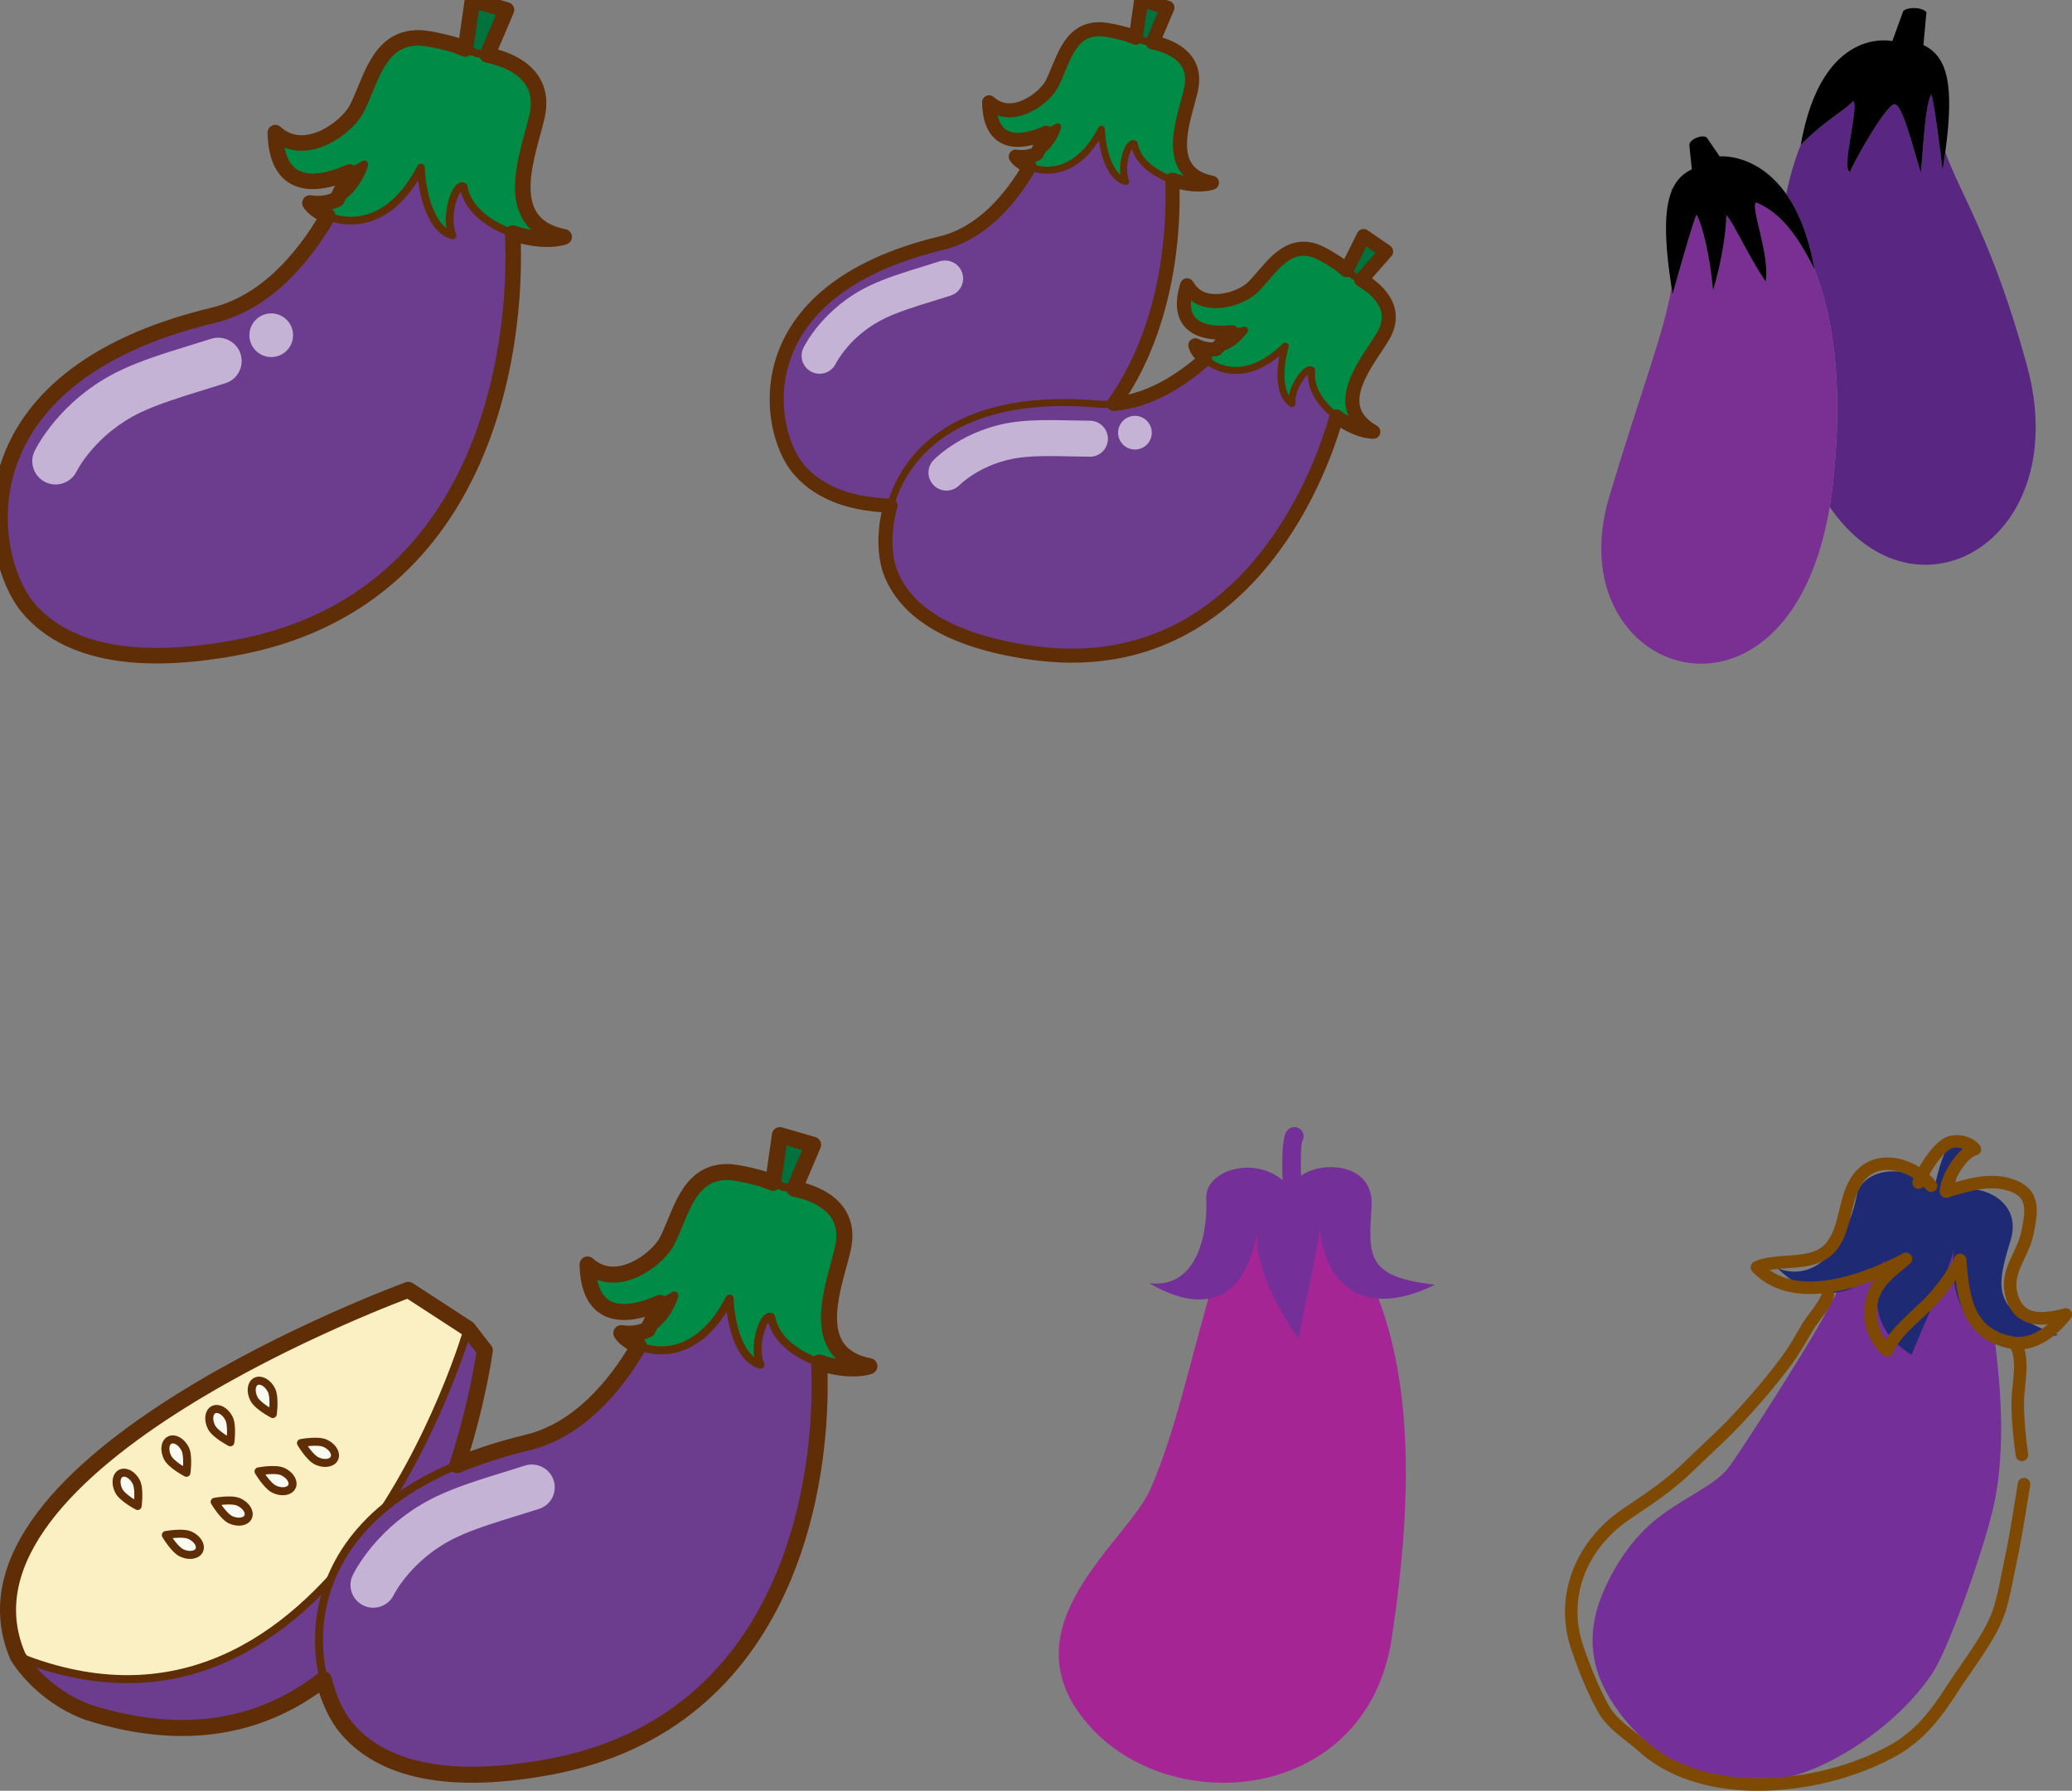 <?xml version="1.0" encoding="UTF-8"?>
<!DOCTYPE svg PUBLIC "-//W3C//DTD SVG 1.1//EN" "http://www.w3.org/Graphics/SVG/1.1/DTD/svg11.dtd">
<svg version="1.1" xmlns="http://www.w3.org/2000/svg" xmlns:xlink="http://www.w3.org/1999/xlink" x="0" y="0" width="1478.003" height="1277.443" viewBox="0, 0, 1478.003, 1277.443">
  <rect x="0" y="0" width="1478.003" height="1277.443" fill="#808080" stroke="none"/>
  <defs>
    <clipPath id="Clip_1">
      <path d="M0,-0 L1979.907,-0 L1979.907,1265.995 L0,1265.995 z"/>
    </clipPath>
  </defs>
  <g id="layer1">
    <g id="g103005">
      <path d="M1445.835,260.613 C1421.356,171.234 1398.557,139.109 1387.613,108.479 C1387.057,112.553 1386.422,116.809 1385.693,121.304 C1385.693,121.304 1379.507,69.431 1377.521,67.45 C1373.399,75.245 1372.404,98.245 1370.188,123.382 C1363.769,102.293 1356.89,74.326 1351.391,74.326 C1345.897,74.326 1324.31,111.464 1319.761,122.465 C1312.851,122.465 1326.131,76.116 1322.053,72.034 C1313.117,80.969 1303.078,84.742 1284.512,103.308 L1284.512,103.312 L1284.512,103.308 C1280.514,113.309 1276.944,124.942 1274.159,138.437 C1282.531,150.323 1289.949,167.399 1294.274,191.997 C1294.274,191.997 1294.265,191.988 1294.265,191.984 C1306.988,223.867 1315.431,272.31 1307.463,344.971 C1306.832,350.736 1306.054,356.262 1305.163,361.6 C1366.394,450.839 1479.991,385.368 1445.835,260.613" fill="#592681" id="path102993"/>
      <path d="M1319.761,122.465 C1324.311,111.464 1345.897,74.326 1351.391,74.326 C1356.89,74.326 1363.769,102.293 1370.188,123.382 C1372.405,98.245 1373.4,75.246 1377.521,67.451 C1379.507,69.431 1385.694,121.304 1385.694,121.304 C1386.422,116.809 1387.058,112.553 1387.613,108.479 C1394.293,59.825 1388.945,40.187 1372.022,32.148 L1374.182,8.632 C1370.148,4.596 1360.324,5.176 1357.65,7.849 L1349.845,29.336 C1349.845,29.336 1299.642,17.619 1284.513,103.308 C1303.078,84.742 1313.117,80.969 1322.053,72.034 C1326.131,76.116 1312.851,122.465 1319.761,122.465" fill="#000000" id="path102995"/>
      <path d="M1284.512,103.308 L1284.512,103.308 L1284.512,103.313 z" fill="#000000" id="path102997"/>
      <path d="M1294.266,191.984 C1281.83,167.296 1270.108,151.665 1252.604,144.363 C1248.517,148.441 1262.775,181.76 1259.457,200.84 C1246.292,181.213 1236.48,158.549 1231.408,153.478 C1231.408,164.315 1228.379,186.051 1221.948,207.133 C1219.748,181.992 1214.386,160.919 1210.266,153.122 C1208.285,155.103 1193.08,209.921 1193.08,209.921 C1192.827,208.347 1192.587,206.811 1192.356,205.285 C1186.6,238.665 1171.739,274.98 1147.984,354.086 C1109.43,482.473 1275.66,538.257 1305.163,361.601 C1306.054,356.261 1306.832,350.737 1307.464,344.971 C1315.432,272.31 1306.988,223.867 1294.266,191.984" fill="#7A3093" id="path102999"/>
      <path d="M1192.178,134.54 C1192.254,135.133 1192.325,135.71 1192.4,136.298 C1192.685,135.59 1192.987,134.905 1193.302,134.245 C1192.925,134.343 1192.552,134.436 1192.178,134.54" fill="#6A3894" id="path103001"/>
      <path d="M1210.265,153.122 C1214.386,160.919 1219.747,181.992 1221.947,207.132 C1228.378,186.05 1231.407,164.314 1231.407,153.477 C1236.479,158.549 1246.292,181.213 1259.457,200.841 C1262.775,181.76 1248.517,148.441 1252.604,144.363 C1270.108,151.664 1281.829,167.295 1294.265,191.984 C1294.265,191.989 1294.273,191.996 1294.273,191.996 C1289.952,167.399 1282.535,150.323 1274.162,138.437 C1253.37,108.915 1226.667,111.567 1226.667,111.567 L1218.317,99.373 C1216.558,94.509 1205.027,99.075 1205.027,103.381 L1206.812,120.778 C1200.883,123.59 1196.379,127.838 1193.306,134.245 C1192.99,134.904 1192.688,135.59 1192.403,136.297 C1187.109,149.382 1187.047,170.64 1192.359,205.285 C1192.59,206.811 1192.83,208.347 1193.083,209.922 C1193.083,209.922 1208.287,155.102 1210.268,153.122" fill="#000000" id="path103003"/>
    </g>
    <g id="g103013">
      <path d="M874.786,885.556 C853.85,945.068 842.833,1011.197 820.793,1061.893 C804.25,1099.942 716.081,1159.982 775.601,1229.415 C835.107,1298.848 975.083,1285.624 992.715,1168.798 C1008.154,1066.61 1012.555,951.677 956.354,876.739 C935.252,848.605 902.339,860.204 897.931,858.004 C893.53,855.796 874.786,881.148 874.786,881.148" fill="#A52595" id="path103007"/>
      <path d="M921.075,848.083 C900.138,821.628 859.361,833.755 860.465,854.699 C861.569,875.643 856.058,919.717 819.682,915.316 C890.225,956.092 896.834,876.74 896.834,876.74 C893.53,911.998 926.6,954.988 926.6,954.988 C931.002,925.229 942.026,886.66 940.915,874.532 C946.427,924.132 979.484,938.453 1023.579,916.412 C973.986,910.901 976.241,895.716 978.387,860.204 C980.594,823.835 926.587,827.146 921.075,848.083" fill="#752F98" id="path103009"/>
      <path d="M923.283,878.941 C919.862,878.941 916.961,876.308 916.688,872.846 C912.088,814.026 916.633,808.343 918.12,806.478 C920.404,803.633 924.571,803.167 927.41,805.443 C930.077,807.568 930.659,811.324 928.877,814.142 C927.128,819.531 928.019,848.063 929.878,871.811 C930.166,875.458 927.444,878.639 923.804,878.921 C923.632,878.933 923.461,878.941 923.283,878.941" fill="#752F98" id="path103011"/>
    </g>
    <g id="g103027">
      <path d="M1330.148,887.008 C1318.905,904.391 1309.721,923.199 1299.672,941.532 C1289.483,960.144 1244.519,1031.536 1232.649,1047.287 C1223.066,1059.995 1199.151,1068.927 1179.729,1085.104 C1162.821,1099.172 1149.757,1119.788 1142.066,1139.481 C1135.135,1157.235 1132.072,1180.195 1144.592,1204.682 C1155.59,1226.183 1174.608,1246.003 1195.565,1257.86 C1216.375,1269.653 1242.984,1268.656 1266.9,1268.551 C1290.682,1268.439 1347.286,1239.136 1377.93,1194.361 C1389.34,1177.689 1412.991,1111.385 1421.051,1078.837 C1432.866,1031.173 1425.203,976.139 1422.963,956.278 C1420.64,935.628 1422.956,913.785 1414.862,895.047 C1400.674,862.185 1363.442,865.388 1359.604,862.164 C1355.766,858.933 1343.358,871.599 1330.35,882.542" fill="#752F98" id="path103015"/>
      <path d="M1384.232,857.642 C1369.792,826.482 1328.438,831.514 1324.544,852.512 C1320.663,873.504 1302.881,917.77 1267.94,904.769 C1288.338,924.141 1303.251,924.065 1316.015,920.826 C1340.901,914.518 1371.328,861.766 1350.608,880.469 C1338.947,914.588 1327.042,942.886 1363.512,966.536 C1374.95,938.126 1391.999,902.71 1393.785,890.441 C1390.589,915.864 1397.533,936.437 1410.401,946.793 C1423.054,956.969 1443.766,957.862 1468.01,952.244 C1420.234,935 1423.668,919.256 1434.24,884.614 C1445.078,849.148 1394.665,838.227 1384.232,857.642" fill="#1E2B74" id="path103017"/>
      <path d="M1377.846,891.683 C1374.461,890.867 1372.619,886.833 1373.177,883.344 C1382.62,824.033 1388.537,819.839 1390.463,818.352 C1393.394,816.077 1397.344,816.216 1399.598,819.147 C1401.741,821.883 1401.58,825.861 1399.145,828.227 C1396.137,833.147 1390.421,861.521 1386.611,885.486 C1386.025,889.15 1382.361,890.714 1378.69,890.127 C1378.516,890.099 1378.027,891.725 1377.846,891.683" fill="#1E2B74" id="path103019"/>
      <path d="M1359.566,893.54 C1360.999,893.54 1362.397,894.229 1363.256,895.486 C1364.547,897.373 1364.203,899.932 1362.458,901.412 C1360.999,902.65 1359.559,903.841 1358.152,905.005 C1346.469,914.665 1338.029,921.646 1338.81,938.69 C1339.092,944.795 1341.285,950.662 1345.09,955.665 C1350.079,947.67 1357.541,940.747 1364.803,934.01 C1369.115,930.01 1373.187,926.232 1376.494,922.451 C1384.355,913.457 1390.787,904.125 1394.139,896.849 C1394.991,895.001 1396.988,893.963 1398.987,894.322 C1400.99,894.682 1402.495,896.351 1402.649,898.381 C1404.833,927.245 1408.487,948.08 1435.769,953.294 C1444.71,955.006 1453.61,950.818 1460.872,944.673 C1454.26,945.3 1447.565,944.718 1441.938,941.406 C1436.224,938.043 1432.317,932.268 1430.324,924.24 C1427.365,912.332 1431.787,902.953 1436.066,893.881 C1438.48,888.757 1440.763,883.917 1441.828,878.576 L1441.897,878.231 C1444.96,862.902 1446.024,854.691 1434.544,850.147 C1420.823,844.72 1405.703,849.308 1391.08,853.745 L1389.355,854.268 C1387.977,854.684 1386.484,854.412 1385.344,853.536 C1384.202,852.66 1383.553,851.287 1383.599,849.849 C1383.868,841.448 1391.402,826.619 1400.323,819.368 C1397.418,818.427 1394.099,818.354 1392.018,819.28 C1386.92,821.546 1380.575,830.06 1376.261,837.883 C1378.012,839.491 1379.622,841.224 1381.052,843.066 C1382.565,845.015 1382.212,847.821 1380.264,849.334 C1378.315,850.846 1375.51,850.493 1373.997,848.545 C1373.407,847.784 1372.775,847.046 1372.106,846.331 C1370.917,847.845 1368.832,848.468 1366.954,847.727 C1364.659,846.822 1363.533,844.229 1364.438,841.934 C1364.615,841.484 1364.814,841.002 1365.034,840.492 C1359.298,836.82 1352.577,834.599 1346.411,834.599 C1346.323,834.599 1346.234,834.599 1346.144,834.599 C1338.97,834.674 1333.185,837.6 1328.951,843.298 C1324.529,849.245 1322.632,857.093 1320.625,865.401 C1318.215,875.38 1315.723,885.699 1308.479,893.505 C1299.716,902.94 1286.557,903.851 1274.946,904.657 C1270.492,904.965 1266.186,905.263 1262.279,905.976 C1291.542,926.714 1341.886,902.49 1357.444,894.075 C1358.117,893.711 1358.845,893.539 1359.566,893.539 M1346.079,967.819 C1344.969,967.819 1343.885,967.404 1343.052,966.637 C1335.042,959.254 1330.366,949.473 1329.886,939.097 C1329.37,927.805 1332.281,919.834 1336.918,913.357 C1327.628,916.925 1317.065,920.161 1306.276,921.846 C1281.872,925.653 1262.936,920.691 1249.987,907.094 C1248.987,906.043 1248.559,904.572 1248.84,903.148 C1249.12,901.726 1250.074,900.527 1251.399,899.935 C1258.288,896.857 1266.443,896.291 1274.328,895.745 C1285.255,894.988 1295.575,894.273 1301.933,887.428 C1307.588,881.333 1309.703,872.575 1311.942,863.303 C1314.072,854.49 1316.272,845.376 1321.783,837.967 C1327.686,830.025 1336.078,825.77 1346.051,825.666 C1353.785,825.586 1361.978,828.119 1369.067,832.47 C1373.767,824.171 1380.88,814.455 1388.39,811.115 C1395.242,808.075 1406.919,809.981 1412.3,817.083 C1413.214,818.291 1413.455,819.878 1412.94,821.302 C1412.424,822.726 1411.223,823.791 1409.747,824.132 C1404.536,825.337 1397.355,835.351 1394.164,843.494 C1408.04,839.435 1423.232,836.065 1437.83,841.84 C1456.779,849.34 1453.527,865.617 1450.657,879.98 L1450.589,880.323 C1449.309,886.736 1446.683,892.304 1444.145,897.689 C1440.205,906.047 1436.801,913.263 1438.994,922.085 C1440.406,927.777 1442.851,931.578 1446.469,933.706 C1453.39,937.78 1464.568,935.451 1472.373,933.345 C1474.217,932.848 1476.166,933.574 1477.234,935.152 C1478.303,936.729 1478.254,938.812 1477.111,940.336 C1472.936,945.906 1458.812,962.633 1440.059,962.634 C1438.117,962.634 1436.129,962.455 1434.091,962.066 C1404.77,956.461 1397.644,934.017 1395.041,913.097 C1390.799,919.366 1386.24,924.872 1383.219,928.328 C1379.605,932.461 1375.366,936.394 1370.879,940.556 C1362.564,948.27 1353.966,956.246 1350.188,965.105 C1349.618,966.44 1348.436,967.414 1347.017,967.719 C1346.705,967.786 1346.392,967.819 1346.079,967.819" fill="#7E4A03" id="path103021"/>
      <path d="M1254.166,1277.443 C1228.399,1277.443 1194.625,1272.178 1169.062,1249.416 C1166.486,1247.122 1163.701,1244.924 1160.752,1242.599 C1152.869,1236.383 1144.719,1229.956 1139.713,1220.898 C1133.109,1208.942 1127.142,1194.987 1120.935,1176.982 C1114.519,1158.373 1114.798,1138.886 1121.743,1120.626 C1128.396,1103.133 1140.642,1087.919 1157.159,1076.629 C1159.259,1075.195 1161.329,1073.793 1163.373,1072.409 C1176.549,1063.484 1188.995,1055.056 1200.796,1043.569 C1204.705,1039.764 1208.789,1035.922 1212.736,1032.205 C1220.579,1024.823 1228.689,1017.188 1235.998,1009.348 C1249.682,994.649 1261.147,981 1271.041,967.621 C1275.28,961.885 1278.744,955.951 1282.41,949.671 C1283.454,947.882 1284.502,946.087 1285.576,944.285 C1287.039,941.832 1289.072,939.099 1291.227,936.206 C1294.537,931.758 1299.072,925.666 1299.391,922.737 C1299.658,920.285 1301.868,918.519 1304.314,918.78 C1306.766,919.047 1308.538,921.251 1308.271,923.703 C1307.689,929.05 1302.963,935.399 1298.392,941.539 C1296.378,944.245 1294.477,946.799 1293.25,948.858 C1292.19,950.635 1291.155,952.409 1290.125,954.174 C1286.5,960.384 1282.75,966.805 1278.224,972.931 C1268.126,986.584 1256.453,1000.488 1242.533,1015.437 C1235.024,1023.492 1226.806,1031.228 1218.859,1038.709 C1214.938,1042.401 1210.882,1046.218 1207.025,1049.971 C1194.658,1062.008 1181.894,1070.653 1168.381,1079.805 C1166.347,1081.183 1164.288,1082.578 1162.198,1084.004 C1130.799,1105.468 1117.916,1140.821 1129.378,1174.07 C1135.415,1191.577 1141.183,1205.084 1147.532,1216.578 C1151.666,1224.058 1159.096,1229.917 1166.283,1235.584 C1169.205,1237.889 1172.228,1240.273 1175.002,1242.745 C1195.22,1260.746 1224.312,1268.432 1254.695,1268.432 C1287.677,1268.433 1322.182,1259.38 1348.533,1244.638 C1366.645,1234.502 1378.205,1218.939 1388,1203.63 C1391.299,1198.464 1394.967,1193.161 1398.512,1188.032 C1405.637,1177.729 1413.004,1167.076 1418.227,1156.427 C1422.964,1146.765 1425.163,1135.636 1427.288,1124.872 C1427.891,1121.822 1428.514,1118.668 1429.187,1115.59 C1432.577,1100.074 1435.117,1084.3 1437.572,1069.045 C1438.166,1065.361 1438.76,1061.672 1439.367,1057.973 C1439.766,1055.539 1442.064,1053.886 1444.496,1054.289 C1446.932,1054.688 1448.58,1056.985 1448.181,1059.42 C1447.574,1063.109 1446.983,1066.789 1446.391,1070.464 C1443.916,1085.839 1441.357,1101.739 1437.913,1117.496 C1437.26,1120.486 1436.646,1123.597 1436.051,1126.604 C1433.814,1137.932 1431.502,1149.645 1426.248,1160.36 C1420.73,1171.608 1413.172,1182.54 1405.861,1193.113 C1402.198,1198.408 1398.739,1203.41 1395.525,1208.441 C1385.602,1223.952 1372.779,1241.306 1352.893,1252.434 C1326.404,1267.252 1292.611,1276.333 1260.178,1277.348 C1258.231,1277.409 1256.222,1277.443 1254.166,1277.443" fill="#7E4A03" id="path103023"/>
      <path d="M1442.281,1042.325 C1440.085,1042.325 1438.17,1040.704 1437.863,1038.467 C1436.368,1027.61 1434.841,1014.626 1434.841,1000.634 C1434.841,996.417 1435.305,991.926 1435.754,987.583 C1436.687,978.554 1437.652,969.217 1434.496,962.29 C1433.473,960.045 1434.464,957.397 1436.708,956.373 C1438.952,955.351 1441.602,956.34 1442.624,958.586 C1446.787,967.721 1445.695,978.285 1444.64,988.502 C1444.194,992.81 1443.773,996.878 1443.773,1000.634 C1443.773,1014.086 1445.259,1026.692 1446.711,1037.249 C1447.048,1039.693 1445.339,1041.947 1442.896,1042.283 C1442.689,1042.312 1442.484,1042.325 1442.281,1042.325" fill="#7E4A03" id="path103025"/>
    </g>
    <g clip-path="url(#Clip_1)" id="g103083">
      <path d="M330.952,42.456 L337.026,0 L361.282,7.072 L344.097,47.507" fill="#00723D" id="path103029"/>
      <path d="M330.952,42.456 L337.026,0 L361.282,7.072 L344.097,47.507" fill-opacity="0" stroke="#5F2E07" stroke-width="5.546" stroke-linecap="round" stroke-linejoin="round" id="path103031"/>
      <path d="M364.766,152.36 C372.141,231.005 354.939,427.632 168.14,462.046 C86.426,477.107 42.194,460.399 19.576,432.944 C-9.508,397.613 -32.161,269.102 152.168,224.879 C223.593,207.719 256.63,106.889 256.63,100.753 C256.63,94.601 330.361,79.851 330.361,79.851 z" fill="#6C3D8E" id="path103033"/>
      <path d="M364.766,152.36 C372.141,231.005 354.939,427.632 168.14,462.046 C86.426,477.107 42.194,460.399 19.576,432.944 C-9.508,397.613 -32.161,269.102 152.168,224.879 C223.593,207.719 256.63,106.889 256.63,100.753 C256.63,94.601 330.361,79.851 330.361,79.851 z" fill-opacity="0" stroke="#5F2E07" stroke-width="5.546" stroke-linecap="round" stroke-linejoin="round" id="path103035"/>
      <path d="M340.198,38.078 C340.198,38.078 391.805,41.762 383.207,82.319 C377.834,107.678 354.8,159.639 402.448,168.981 C382.176,175.611 335.682,162.23 330.622,133.016 C324.945,130.295 316.981,154.587 322.753,167.846 C304.622,163.01 300.29,129.195 300.29,119.523 C270.808,176.062 227.252,155.479 221.073,144.811 C251.413,149.309 259.837,117.288 259.837,117.288 C259.837,117.288 197.63,156.06 196.401,94.6 C217.545,113.891 247.088,90.899 253.97,78.42 C264.239,59.744 268.901,27.004 298.401,27.004 C307.007,27.004 324.217,31.926 324.217,31.926 z" fill="#008C47" id="path103037"/>
      <path d="M340.198,38.078 C340.198,38.078 391.805,41.762 383.207,82.319 C377.834,107.678 354.8,159.639 402.448,168.981 C382.176,175.611 335.682,162.23 330.622,133.016 C324.945,130.295 316.981,154.587 322.753,167.846 C304.622,163.01 300.29,129.195 300.29,119.523 C270.808,176.062 227.252,155.479 221.073,144.811 C251.413,149.309 259.837,117.288 259.837,117.288 C259.837,117.288 197.63,156.06 196.401,94.6 C217.545,113.891 247.088,90.899 253.97,78.42 C264.239,59.744 268.901,27.004 298.401,27.004 C307.007,27.004 324.217,31.926 324.217,31.926 z" fill-opacity="0" stroke="#5F2E07" stroke-width="5.546" stroke-linecap="round" stroke-linejoin="round" id="path103039"/>
      <path d="M150.609,241.656 L135.235,246.466 C118.379,251.665 100.934,257.039 86.141,264.075 C42.437,284.874 25.322,320.432 24.611,321.94 C20.72,330.215 24.256,340.026 32.507,343.977 C40.756,347.93 50.662,344.428 54.674,336.203 C54.796,335.944 67.907,309.608 100.44,294.13 C113.058,288.132 129.307,283.115 145.036,278.271 L160.835,273.332 C169.605,270.575 174.336,261.293 171.598,252.524 C168.842,243.761 159.379,238.917 150.609,241.656" fill="#C4B3D5" id="path103041"/>
      <path d="M209.052,239.134 C209.052,247.73 202.085,254.708 193.48,254.708 C184.874,254.708 177.907,247.73 177.907,239.134 C177.907,230.529 184.874,223.553 193.48,223.553 C202.085,223.553 209.052,230.529 209.052,239.134" fill="#C4B3D5" id="path103043"/>
      <path d="M402.446,168.981 C354.8,159.639 377.834,107.677 383.207,82.319 C389.733,51.511 361.568,41.996 347.624,39.187 L361.282,7.072 L337.025,-0 L332.017,34.924 L324.216,31.926 C324.216,31.926 307.007,27.004 298.401,27.004 C268.9,27.004 264.238,59.745 253.969,78.42 C247.088,90.899 217.545,113.89 196.4,94.6 C197.319,140.088 231.576,130.668 249.35,122.704 C246.977,128.519 243.96,135.114 240.364,142.168 C235.216,144.681 228.88,145.973 221.072,144.811 C222.797,147.775 227.451,151.467 233.838,154.085 C216.74,183.531 189.84,215.822 152.168,224.878 C-32.162,269.102 -9.508,397.612 19.576,432.944 C42.194,460.398 86.426,477.107 168.139,462.046 C344.765,429.504 369.749,251.994 365.711,166.26 C379.169,170.887 393.406,171.936 402.446,168.981 z" fill-opacity="0" stroke="#5F2E07" stroke-width="11.092" stroke-linecap="round" stroke-linejoin="round" id="path103045"/>
      <g id="g103051">
        <path d="M809.335,32.744 L814.029,0 L832.74,5.453 L819.482,36.646" fill="#00723D" id="path103047"/>
        <path d="M809.335,32.744 L814.029,0 L832.74,5.453 L819.482,36.646" fill-opacity="0" stroke="#5F2E07" stroke-width="5.014" stroke-linecap="round" stroke-linejoin="round" id="path103049"/>
      </g>
      <path d="M835.428,117.54 C841.116,178.203 827.843,329.882 683.74,356.444 C620.711,368.057 586.58,355.176 569.131,333.988 C546.698,306.728 529.216,207.587 671.415,173.478 C726.522,160.243 752.011,82.453 752.011,77.72 C752.011,72.972 808.881,61.594 808.881,61.594 z" fill="#6C3D8E" id="path103053"/>
      <path d="M835.428,117.54 C841.116,178.203 827.843,329.882 683.74,356.444 C620.711,368.057 586.58,355.176 569.131,333.988 C546.698,306.728 529.216,207.587 671.415,173.478 C726.522,160.243 752.011,82.453 752.011,77.72 C752.011,72.972 808.881,61.594 808.881,61.594 z" fill-opacity="0" stroke="#5F2E07" stroke-width="5.014" stroke-linecap="round" stroke-linejoin="round" id="path103055"/>
      <path d="M816.473,29.375 C816.473,29.375 856.286,32.212 849.649,63.491 C845.504,83.064 827.741,123.151 864.489,130.352 C848.858,135.468 812.987,125.141 809.084,102.614 C804.705,100.523 798.57,119.248 803.02,129.466 C789.034,125.753 785.688,99.659 785.688,92.216 C762.941,135.813 729.343,119.938 724.571,111.703 C747.983,115.182 754.479,90.469 754.479,90.469 C754.479,90.469 706.486,120.377 705.547,72.972 C721.861,87.86 744.645,70.12 749.95,60.497 C757.872,46.08 761.469,20.834 784.231,20.834 C790.867,20.834 804.148,24.627 804.148,24.627 z" fill="#008C47" id="path103057"/>
      <path d="M816.473,29.375 C816.473,29.375 856.286,32.212 849.649,63.491 C845.504,83.064 827.741,123.151 864.489,130.352 C848.858,135.468 812.987,125.141 809.084,102.614 C804.705,100.523 798.57,119.248 803.02,129.466 C789.034,125.753 785.688,99.659 785.688,92.216 C762.941,135.813 729.343,119.938 724.571,111.703 C747.983,115.182 754.479,90.469 754.479,90.469 C754.479,90.469 706.486,120.377 705.547,72.972 C721.861,87.86 744.645,70.12 749.95,60.497 C757.872,46.08 761.469,20.834 784.231,20.834 C790.867,20.834 804.148,24.627 804.148,24.627 z" fill-opacity="0" stroke="#5F2E07" stroke-width="5.014" stroke-linecap="round" stroke-linejoin="round" id="path103059"/>
      <path d="M670.216,186.414 L658.353,190.136 C645.354,194.14 631.892,198.285 620.484,203.715 C586.776,219.762 573.565,247.187 573.016,248.354 C570.016,254.74 572.734,262.301 579.112,265.357 C585.475,268.39 593.114,265.702 596.201,259.363 C596.304,259.159 606.412,238.842 631.516,226.908 C641.248,222.269 653.786,218.399 665.914,214.661 L678.099,210.861 C684.877,208.73 688.52,201.575 686.412,194.799 C684.289,188.044 676.985,184.299 670.216,186.414" fill="#C4B3D5" id="path103061"/>
      <g id="g103067">
        <path d="M957.951,197.972 L972.698,168.377 L988.753,179.433 L966.351,204.874" fill="#00723D" id="path103063"/>
        <path d="M957.951,197.972 L972.698,168.377 L988.753,179.433 L966.351,204.874" fill-opacity="0" stroke="#5F2E07" stroke-width="5.014" stroke-linecap="round" stroke-linejoin="round" id="path103065"/>
      </g>
      <path d="M956.048,286.678 C942.374,346.055 882.065,485.857 736.928,465.759 C673.436,456.959 645.089,433.985 635.191,408.395 C622.475,375.47 637.057,275.857 782.764,288.198 C839.244,292.97 887.893,227.144 889.391,222.646 C890.88,218.141 948.447,225.216 948.447,225.216 z" fill="#6C3D8E" id="path103069"/>
      <path d="M956.048,286.678 C942.374,346.055 882.065,485.857 736.928,465.759 C673.436,456.959 645.089,433.985 635.191,408.395 C622.475,375.47 637.057,275.857 782.764,288.198 C839.244,292.97 887.893,227.144 889.391,222.646 C890.88,218.141 948.447,225.216 948.447,225.216 z" fill-opacity="0" stroke="#5F2E07" stroke-width="5.014" stroke-linecap="round" stroke-linejoin="round" id="path103071"/>
      <path d="M965.786,197.023 C965.786,197.023 1002.685,212.232 986.543,239.846 C976.459,257.122 946.989,289.592 979.609,307.982 C963.154,307.912 932.36,286.835 935.738,264.221 C932.242,260.86 920.522,276.71 921.531,287.814 C909.426,279.877 914.456,254.066 916.799,246.992 C881.493,281.232 854.593,255.595 852.659,246.278 C873.782,256.934 887.722,235.528 887.722,235.528 C887.722,235.528 832.757,248.825 846.773,203.528 C857.57,222.788 884.792,213.118 892.854,205.651 C904.905,194.454 916.258,171.613 937.87,178.775 C944.169,180.859 955.577,188.648 955.577,188.648 z" fill="#008C47" id="path103073"/>
      <path d="M965.786,197.023 C965.786,197.023 1002.685,212.232 986.543,239.846 C976.459,257.122 946.989,289.592 979.609,307.982 C963.154,307.912 932.36,286.835 935.738,264.221 C932.242,260.86 920.522,276.71 921.531,287.814 C909.426,279.877 914.456,254.066 916.799,246.992 C881.493,281.232 854.593,255.595 852.659,246.278 C873.782,256.934 887.722,235.528 887.722,235.528 C887.722,235.528 832.757,248.825 846.773,203.528 C857.57,222.788 884.792,213.118 892.854,205.651 C904.905,194.454 916.258,171.613 937.87,178.775 C944.169,180.859 955.577,188.648 955.577,188.648 z" fill-opacity="0" stroke="#5F2E07" stroke-width="5.014" stroke-linecap="round" stroke-linejoin="round" id="path103075"/>
      <path d="M777.556,300.1 L765.128,299.903 C751.526,299.621 737.453,299.316 724.909,300.875 C687.862,305.514 666.699,327.391 665.813,328.322 C660.956,333.449 661.159,341.48 666.252,346.384 C671.338,351.265 679.44,351.116 684.368,346.072 C684.524,345.907 700.508,329.805 728.089,326.365 C738.785,325.024 751.903,325.299 764.596,325.565 L777.359,325.777 C784.459,325.887 790.17,320.246 790.295,313.154 C790.405,306.071 784.646,300.226 777.556,300.1" fill="#C4B3D5" id="path103077"/>
      <path d="M820.979,312.44 C818.887,318.741 812.085,322.141 805.794,320.056 C799.494,317.972 796.079,311.171 798.163,304.879 C800.246,298.571 807.047,295.163 813.347,297.247 C819.647,299.332 823.064,306.133 820.979,312.44" fill="#C4B3D5" id="path103079"/>
      <path d="M970.951,199.649 L988.753,179.433 L972.698,168.378 L960.561,192.731 L955.577,188.648 C955.577,188.648 944.169,180.86 937.87,178.775 C916.26,171.614 904.905,194.454 892.855,205.651 C884.792,213.118 857.571,222.788 846.773,203.528 C836.407,237.048 863.784,238.474 878.727,236.954 C875.569,240.637 871.768,244.727 867.428,249.02 C863.049,249.617 858.089,249.02 852.659,246.278 C853.199,248.864 855.713,252.695 859.757,256.166 C842.675,271.281 819.662,286.153 794.401,288.167 C831.464,236.414 838.077,168.941 836.149,128.26 C846.547,131.817 857.524,132.632 864.489,130.352 C827.741,123.151 845.504,83.064 849.649,63.492 C854.687,39.734 832.967,32.401 822.202,30.237 L832.741,5.454 L814.03,0 L810.167,26.947 L804.148,24.628 C804.148,24.628 790.867,20.834 784.231,20.834 C761.469,20.834 757.872,46.081 749.95,60.498 C744.645,70.121 721.861,87.86 705.547,72.973 C706.252,108.059 732.681,100.788 746.392,94.661 C744.552,99.143 742.232,104.228 739.458,109.667 C735.493,111.601 730.596,112.604 724.571,111.704 C725.903,113.999 729.5,116.836 734.428,118.865 C721.234,141.58 700.485,166.497 671.415,173.479 C529.217,207.587 546.698,306.729 569.13,333.989 C581.424,348.916 602.071,359.673 635.215,360.692 C629.833,379.568 631.015,397.582 635.191,408.395 C645.089,433.985 673.436,456.959 736.927,465.759 C874.166,484.776 935.534,360.833 953.368,297.083 C962.112,303.728 972.274,307.952 979.609,307.982 C946.99,289.592 976.459,257.122 986.543,239.846 C998.806,218.87 980.487,205.079 970.951,199.649 z" fill-opacity="0" stroke="#5F2E07" stroke-width="10.03" stroke-linecap="round" stroke-linejoin="round" id="path103081"/>
    </g>
    <g id="g103093">
      <path d="M333.785,947.731 L291.265,920.093 C291.265,920.093 -46.77,1043.406 12.753,1181.611 C12.753,1181.611 28.351,1208.534 62.357,1221.286 C301.89,1297.814 345.832,963.338 345.832,963.338 z" fill="#6C3D8E" id="path103085"/>
      <path d="M333.785,947.731 L291.265,920.093 C291.265,920.093 -46.77,1043.406 12.753,1181.611 C12.753,1181.611 28.351,1208.534 62.357,1221.286 C301.89,1297.814 345.832,963.338 345.832,963.338 z" fill-opacity="0" stroke="#5F2E07" stroke-width="5.724" stroke-linecap="round" stroke-linejoin="round" id="path103087"/>
      <path d="M291.264,920.093 C291.264,920.093 -46.771,1043.406 12.752,1181.612 C240.238,1273.021 333.784,947.731 333.784,947.731 z" fill="#FAF0C4" id="path103089"/>
      <path d="M291.264,920.093 C291.264,920.093 -46.771,1043.406 12.752,1181.612 C240.238,1273.021 333.784,947.731 333.784,947.731 z" fill-opacity="0" stroke="#5F2E07" stroke-width="5.724" stroke-linecap="round" stroke-linejoin="round" id="path103091"/>
    </g>
    <g id="g103129">
      <path d="M194.578,1008.685 C194.578,1008.685 183.818,1003.059 181.18,997.898 C178.523,992.782 179.149,987.165 182.575,985.412 C186.009,983.641 190.929,986.378 193.568,991.503 C196.233,996.664 194.578,1008.685 194.578,1008.685" fill="#FCFBF2" id="path103095"/>
      <path d="M194.578,1008.685 C194.578,1008.685 183.818,1003.059 181.18,997.898 C178.523,992.782 179.149,987.165 182.575,985.412 C186.009,983.641 190.929,986.378 193.568,991.503 C196.233,996.664 194.578,1008.685 194.578,1008.685 z" fill-opacity="0" stroke="#5F2E07" stroke-width="5.724" stroke-linecap="round" stroke-linejoin="round" id="path103097"/>
      <path d="M214.702,1029.4 C214.702,1029.4 220.856,1039.882 226.133,1042.225 C231.401,1044.632 236.973,1043.71 238.547,1040.203 C240.14,1036.68 237.161,1031.896 231.893,1029.524 C226.634,1027.145 214.702,1029.4 214.702,1029.4" fill="#FCFBF2" id="path103099"/>
      <path d="M214.702,1029.4 C214.702,1029.4 220.856,1039.882 226.133,1042.225 C231.401,1044.632 236.973,1043.71 238.547,1040.203 C240.14,1036.68 237.161,1031.896 231.893,1029.524 C226.634,1027.145 214.702,1029.4 214.702,1029.4 z" fill-opacity="0" stroke="#5F2E07" stroke-width="5.724" stroke-linecap="round" stroke-linejoin="round" id="path103101"/>
      <path d="M164.294,1028.863 C164.294,1028.863 153.533,1023.255 150.895,1018.094 C148.247,1012.943 148.874,1007.361 152.29,1005.59 C155.724,1003.838 160.644,1006.583 163.283,1011.708 C165.957,1016.842 164.294,1028.863 164.294,1028.863" fill="#FCFBF2" id="path103103"/>
      <path d="M164.294,1028.863 C164.294,1028.863 153.533,1023.255 150.895,1018.094 C148.247,1012.943 148.874,1007.361 152.29,1005.59 C155.724,1003.838 160.644,1006.583 163.283,1011.708 C165.957,1016.842 164.294,1028.863 164.294,1028.863 z" fill-opacity="0" stroke="#5F2E07" stroke-width="5.724" stroke-linecap="round" stroke-linejoin="round" id="path103105"/>
      <path d="M184.417,1049.613 C184.417,1049.613 190.588,1060.042 195.847,1062.422 C201.125,1064.81 206.688,1063.906 208.271,1060.382 C209.855,1056.877 206.876,1052.082 201.607,1049.703 C196.349,1047.333 184.417,1049.613 184.417,1049.613" fill="#FCFBF2" id="path103107"/>
      <path d="M184.417,1049.613 C184.417,1049.613 190.588,1060.042 195.847,1062.422 C201.125,1064.81 206.688,1063.906 208.271,1060.382 C209.855,1056.877 206.876,1052.082 201.607,1049.703 C196.349,1047.333 184.417,1049.613 184.417,1049.613 z" fill-opacity="0" stroke="#5F2E07" stroke-width="5.724" stroke-linecap="round" stroke-linejoin="round" id="path103109"/>
      <path d="M132.998,1050.58 C132.998,1050.58 122.256,1044.945 119.6,1039.802 C116.952,1034.677 117.578,1029.06 121.012,1027.289 C124.438,1025.546 129.349,1028.273 132.006,1033.416 C134.653,1038.55 132.998,1050.58 132.998,1050.58" fill="#FCFBF2" id="path103111"/>
      <path d="M132.998,1050.58 C132.998,1050.58 122.256,1044.945 119.6,1039.802 C116.952,1034.677 117.578,1029.06 121.012,1027.289 C124.438,1025.546 129.349,1028.273 132.006,1033.416 C134.653,1038.55 132.998,1050.58 132.998,1050.58 z" fill-opacity="0" stroke="#5F2E07" stroke-width="5.724" stroke-linecap="round" stroke-linejoin="round" id="path103113"/>
      <path d="M153.122,1071.295 C153.122,1071.295 159.293,1081.741 164.571,1084.138 C169.838,1086.517 175.402,1085.605 176.976,1082.08 C178.567,1078.575 175.581,1073.789 170.321,1071.429 C165.045,1069.04 153.122,1071.295 153.122,1071.295" fill="#FCFBF2" id="path103115"/>
      <path d="M153.122,1071.295 C153.122,1071.295 159.293,1081.741 164.571,1084.138 C169.838,1086.517 175.402,1085.605 176.976,1082.08 C178.567,1078.575 175.581,1073.789 170.321,1071.429 C165.045,1069.04 153.122,1071.295 153.122,1071.295 z" fill-opacity="0" stroke="#5F2E07" stroke-width="5.724" stroke-linecap="round" stroke-linejoin="round" id="path103117"/>
      <path d="M98.169,1074.281 C98.169,1074.281 87.427,1068.665 84.78,1063.53 C82.124,1058.378 82.749,1052.78 86.184,1051.026 C89.618,1049.273 94.529,1051.983 97.176,1057.118 C99.833,1062.269 98.169,1074.281 98.169,1074.281" fill="#FCFBF2" id="path103119"/>
      <path d="M98.169,1074.281 C98.169,1074.281 87.427,1068.665 84.78,1063.53 C82.124,1058.378 82.749,1052.78 86.184,1051.026 C89.618,1049.273 94.529,1051.983 97.176,1057.118 C99.833,1062.269 98.169,1074.281 98.169,1074.281 z" fill-opacity="0" stroke="#5F2E07" stroke-width="5.724" stroke-linecap="round" stroke-linejoin="round" id="path103121"/>
      <path d="M118.303,1095.014 C118.303,1095.014 124.465,1105.469 129.742,1107.839 C135.01,1110.246 140.573,1109.316 142.148,1105.81 C143.741,1102.294 140.752,1097.518 135.493,1095.157 C130.226,1092.76 118.303,1095.014 118.303,1095.014" fill="#FCFBF2" id="path103123"/>
      <path d="M118.303,1095.014 C118.303,1095.014 124.465,1105.469 129.742,1107.839 C135.01,1110.246 140.573,1109.316 142.148,1105.81 C143.741,1102.294 140.752,1097.518 135.493,1095.157 C130.226,1092.76 118.303,1095.014 118.303,1095.014 z" fill-opacity="0" stroke="#5F2E07" stroke-width="5.724" stroke-linecap="round" stroke-linejoin="round" id="path103125"/>
      <path d="M550.394,851.125 L556.333,809.722 L579.99,816.618 L563.229,856.062" fill="#00723D" id="path103127"/>
    </g>
    <g id="g103137">
      <path d="M550.394,851.125 L556.333,809.722 L579.99,816.618 L563.229,856.062" fill-opacity="0" stroke="#5F2E07" stroke-width="5.724" stroke-linecap="round" stroke-linejoin="round" id="path103131"/>
      <path d="M583.389,958.347 C590.588,1035.07 573.809,1226.868 391.581,1260.463 C311.88,1275.148 268.708,1258.852 246.641,1232.065 C218.29,1197.594 196.169,1072.224 376.001,1029.086 C445.685,1012.351 477.901,913.984 477.901,907.992 C477.901,901.999 549.821,887.617 549.821,887.617 z" fill="#6C3D8E" id="path103133"/>
      <path d="M583.389,958.347 C590.588,1035.07 573.809,1226.868 391.581,1260.463 C311.88,1275.148 268.708,1258.852 246.641,1232.065 C218.29,1197.594 196.169,1072.224 376.001,1029.086 C445.685,1012.351 477.901,913.984 477.901,907.992 C477.901,901.999 549.821,887.617 549.821,887.617 z" fill-opacity="0" stroke="#5F2E07" stroke-width="5.724" stroke-linecap="round" stroke-linejoin="round" id="path103135"/>
    </g>
    <path d="M559.427,846.868 C559.427,846.868 609.764,850.454 601.376,890.005 C596.135,914.763 573.676,965.449 620.149,974.555 C600.374,981.03 555.008,967.972 550.081,939.475 C544.544,936.827 536.781,960.512 542.416,973.445 C524.725,968.74 520.485,935.736 520.485,926.328 C491.721,981.459 449.254,961.389 443.207,950.977 C472.813,955.37 481.032,924.118 481.032,924.118 C481.032,924.118 420.347,961.952 419.147,902 C439.782,920.836 468.599,898.386 475.307,886.222 C485.325,867.994 489.869,836.063 518.66,836.063 C527.041,836.063 543.846,840.875 543.846,840.875 z" fill="#008C47" id="path103139"/>
    <path d="M559.427,846.868 C559.427,846.868 609.764,850.454 601.376,890.005 C596.135,914.763 573.676,965.449 620.149,974.555 C600.374,981.03 555.008,967.972 550.081,939.475 C544.544,936.827 536.781,960.512 542.416,973.445 C524.725,968.74 520.485,935.736 520.485,926.328 C491.721,981.459 449.254,961.389 443.207,950.977 C472.813,955.37 481.032,924.118 481.032,924.118 C481.032,924.118 420.347,961.952 419.147,902 C439.782,920.836 468.599,898.386 475.307,886.222 C485.325,867.994 489.869,836.063 518.66,836.063 C527.041,836.063 543.846,840.875 543.846,840.875 z" fill-opacity="0" stroke="#5F2E07" stroke-width="5.724" stroke-linecap="round" stroke-linejoin="round" id="path103141"/>
    <path d="M374.481,1045.445 L359.472,1050.151 C343.034,1055.213 326.021,1060.463 311.585,1067.323 C268.958,1087.617 252.25,1122.293 251.561,1123.778 C247.769,1131.846 251.212,1141.417 259.262,1145.272 C267.312,1149.117 276.972,1145.71 280.888,1137.696 C281.023,1137.436 293.804,1111.74 325.529,1096.651 C337.846,1090.792 353.703,1085.891 369.043,1081.169 L384.445,1076.356 C393.013,1073.665 397.618,1064.62 394.963,1056.053 C392.262,1047.502 383.031,1042.772 374.481,1045.445" fill="#C4B3D5" id="path103143"/>
    <path d="M620.149,974.555 C573.676,965.448 596.135,914.762 601.375,890.005 C607.752,859.953 580.268,850.687 566.681,847.95 L579.99,816.618 L556.333,809.722 L551.45,843.79 L543.847,840.875 C543.847,840.875 527.041,836.063 518.66,836.063 C489.869,836.063 485.326,867.994 475.308,886.222 C468.599,898.386 439.782,920.836 419.147,901.999 C420.034,946.38 453.476,937.176 470.809,929.404 C468.484,935.074 465.55,941.514 462.035,948.401 C457.017,950.852 450.837,952.104 443.208,950.977 C444.889,953.866 449.441,957.471 455.675,960.029 C438.995,988.748 412.762,1020.258 376.001,1029.086 C357.236,1033.585 340.798,1039.023 326.209,1045.123 C341.03,999.427 345.833,963.338 345.833,963.338 L333.785,947.731 L291.265,920.092 C291.265,920.092 -46.771,1043.406 12.753,1181.611 C12.753,1181.611 28.352,1208.533 62.357,1221.286 C135.26,1244.578 189.964,1229.695 230.909,1197.853 C234.452,1212.442 240.389,1224.463 246.641,1232.064 C268.708,1258.853 311.881,1275.148 391.582,1260.462 C563.9,1228.693 588.254,1055.534 584.311,971.906 C597.441,976.414 611.33,977.434 620.149,974.555 z" fill-opacity="0" stroke="#5F2E07" stroke-width="11.449" stroke-linecap="round" stroke-linejoin="round" id="path103145"/>
  </g>
</svg>
